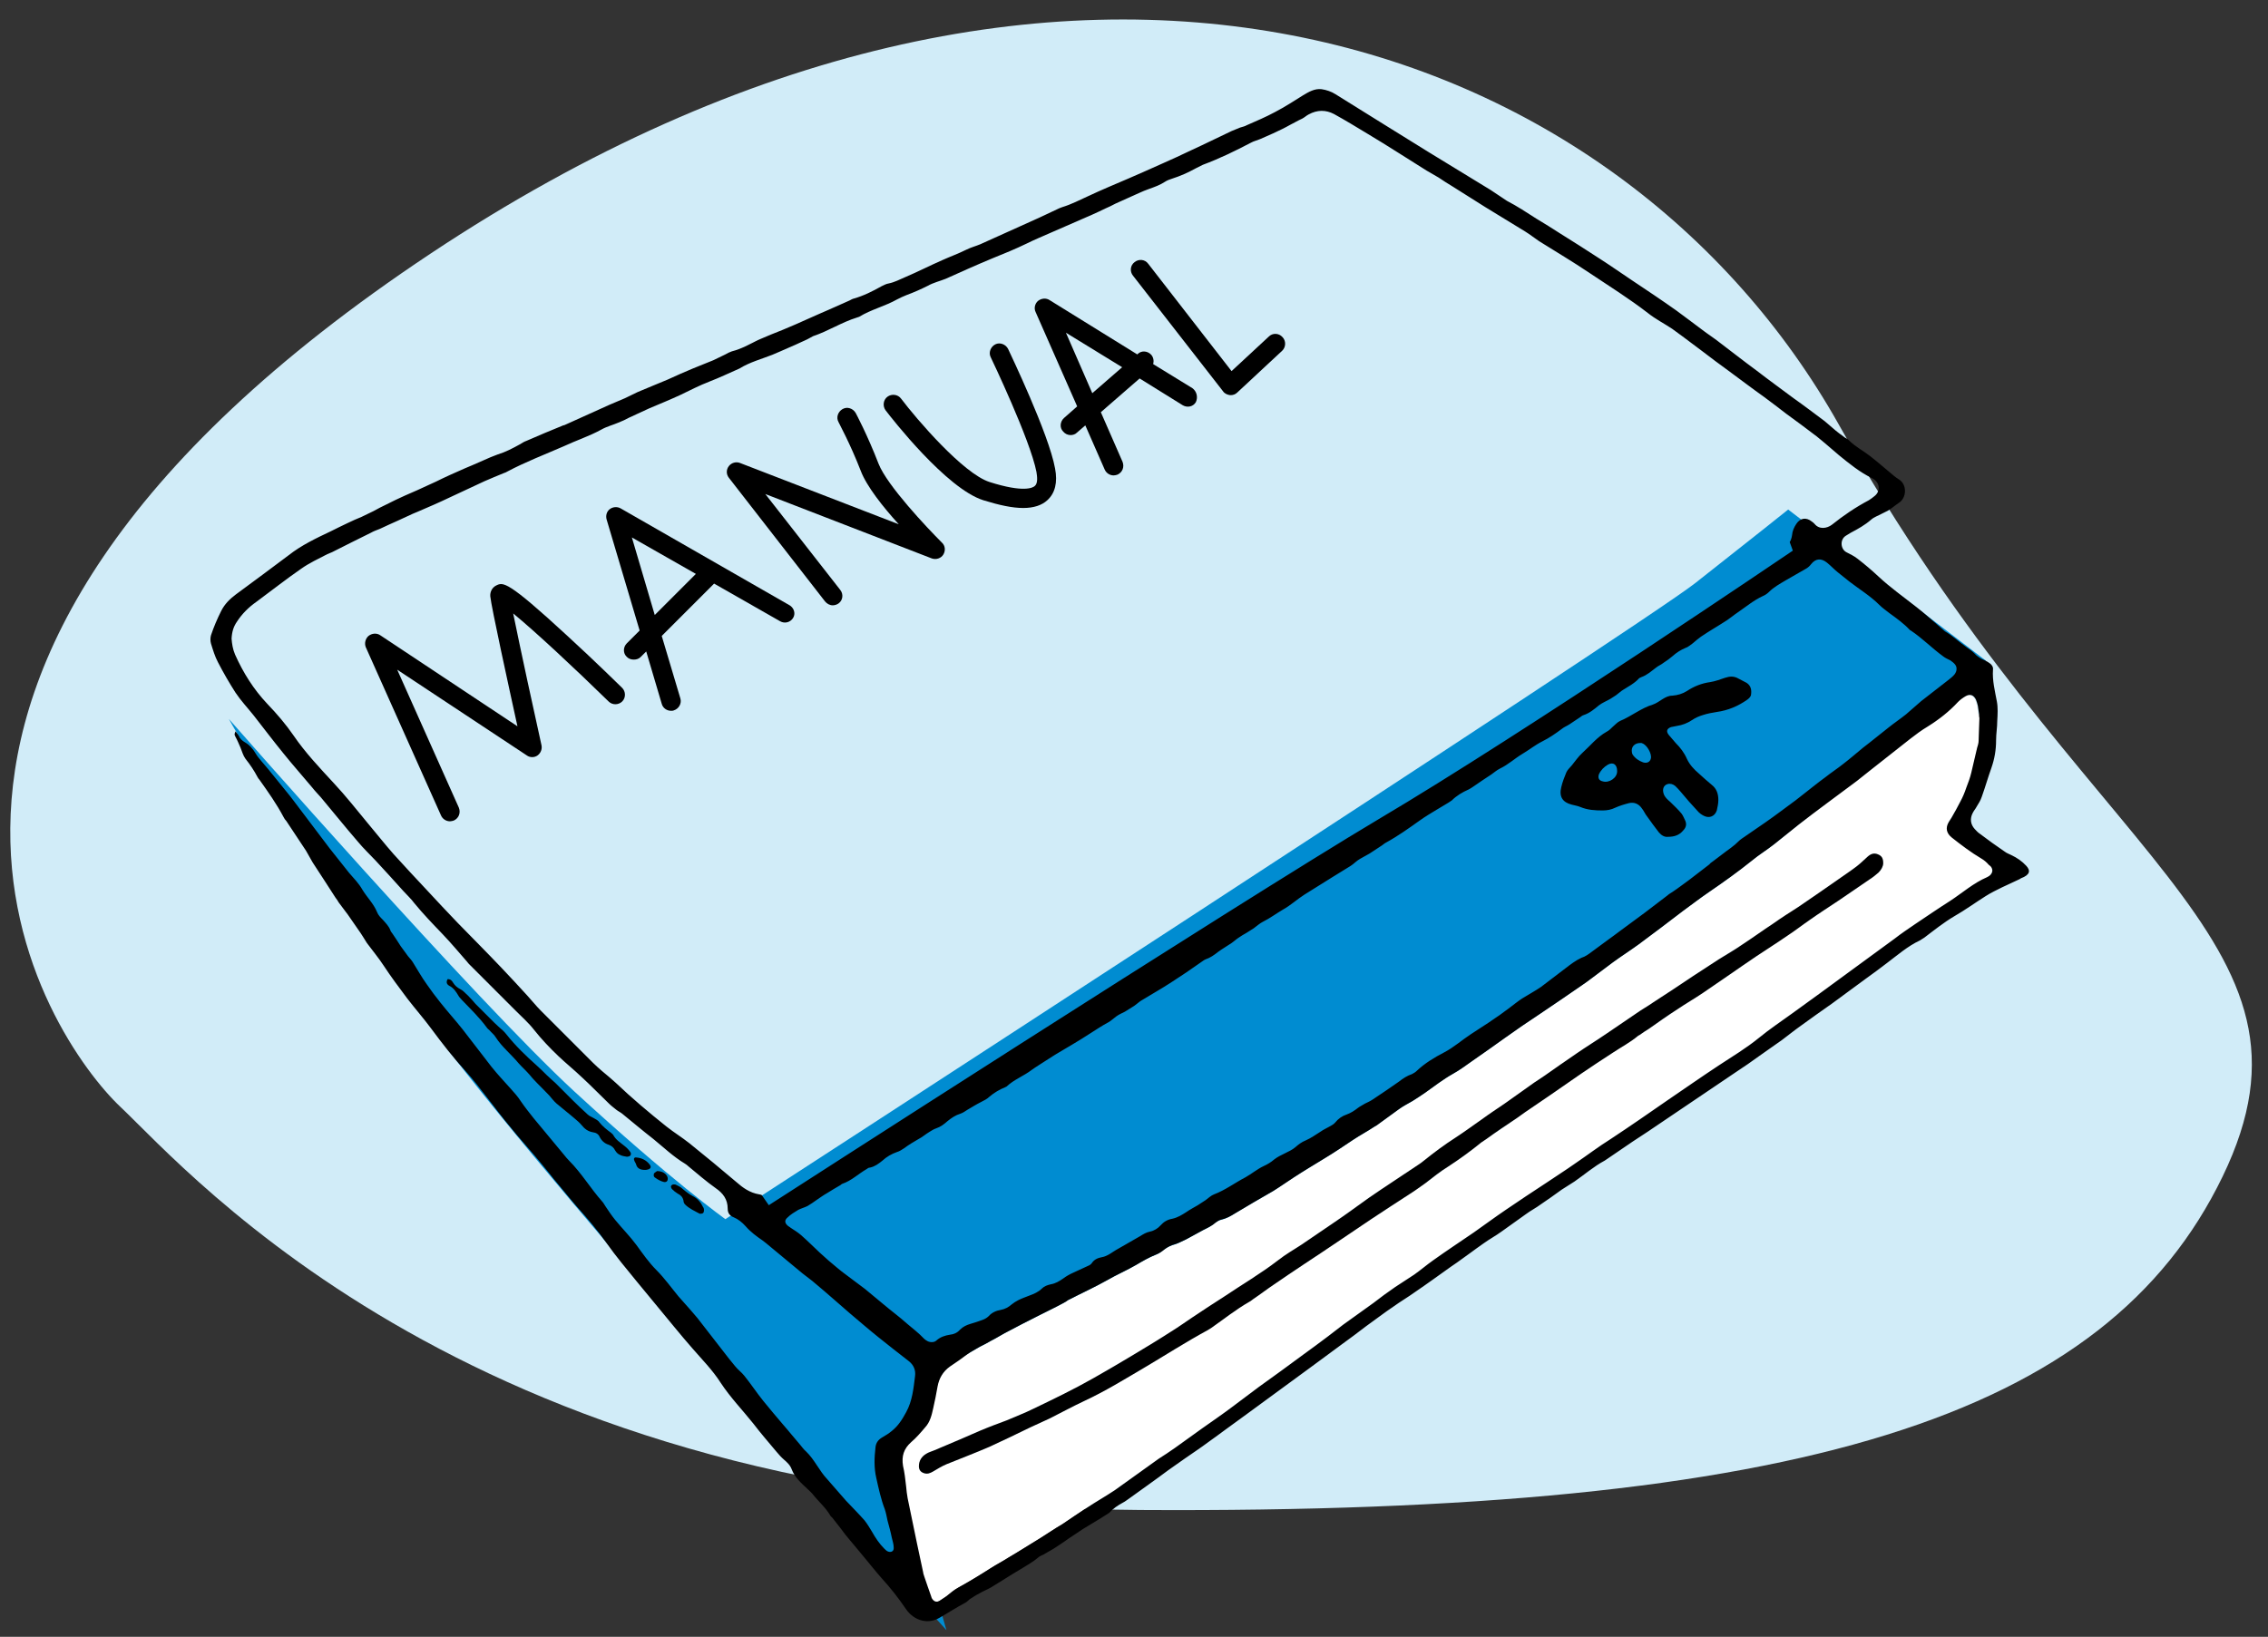 <?xml version="1.0" encoding="utf-8"?>
<!-- Generator: Adobe Illustrator 26.0.1, SVG Export Plug-In . SVG Version: 6.00 Build 0)  -->
<svg version="1.1" id="Layer_1" xmlns="http://www.w3.org/2000/svg" xmlns:xlink="http://www.w3.org/1999/xlink" x="0px" y="0px"
	 width="584.7px" height="422.1px" viewBox="0 0 584.7 422.1" style="enable-background:new 0 0 584.7 422.1;" xml:space="preserve"
	>
<rect x="0" y="0" width="584.7" height="422.1" fill="#333333" stroke="none"/>
<style type="text/css">
	.st0{fill:#D1ECF8;}
	.st1{fill:#008CD1;}
	.st2{fill:#FFFFFF;}
</style>
<g>
	<path class="st0" d="M111,65.4c-164,109-98,203-80,220s92,103,263,104s249-24,279-86s-35-80-99-194C417.9,9.6,275-43.6,111,65.4z"
		/>
	<path class="st1" d="M461,131.4l51,39c0,0-74,69-144,114s-126,68-126,68s8,5-3,14s-6,9-5,16s10,38,10,38s-98-109-131-153
		s-54-82-54-82s64,73,89,96s39,33,39,33s236-153,250-164S461,131.4,461,131.4z"/>
	<path d="M115.4,252.5c0.8,0,1.1,0.4,1.4,0.9c0.5,0.8,1.1,1.3,1.9,1.7c0.8,0.4,1.3,1.1,2,1.7c0.7,0.7,1.3,1.4,1.9,2.1
		c1.6,1.6,3.2,3.2,4.8,4.8c0.7,0.7,1.5,1.4,2.3,2.1c0.3,0.3,0.6,0.6,0.9,1c2.3,2.9,5,5.5,7.8,8c0.9,0.8,1.7,1.6,2.5,2.4
		c0.4,0.4,0.9,0.8,1.3,1.2c0.3,0.3,0.7,0.6,1,0.9c1.5,1.5,2.9,2.9,4.4,4.4c1.3,1.3,2.6,2.5,3.9,3.7c0.4,0.4,1,0.6,1.5,0.9
		c0.5,0.3,1.2,0.6,1.5,1.1c0.9,1.1,1.9,1.9,3,2.7c0.2,0.2,0.5,0.4,0.6,0.6c0.7,1.3,1.9,2,3,2.9c0.5,0.4,1,0.9,1.4,1.5
		c0.2,0.2,0.2,0.7,0,0.9c-0.2,0.2-0.6,0.3-0.9,0.3c-0.6-0.1-1.3-0.2-1.8-0.5c-0.5-0.2-0.9-0.6-1.2-1.1c-0.4-0.8-0.9-1.2-1.7-1.5
		c-1-0.3-1.8-1-2.3-2c-0.3-0.7-0.9-1.1-1.7-1.2c-1.3-0.2-2.2-0.9-3-1.9c-0.5-0.6-1.2-1.2-1.8-1.7c-1.5-1.3-3.1-2.5-4.6-3.8
		c-0.7-0.6-1.3-1.4-1.9-2.1c-1.3-1.4-2.7-2.7-4-4.1c-0.5-0.5-0.9-1.1-1.4-1.6c-0.8-0.9-1.7-1.7-2.5-2.6c-1.9-2.3-4.3-4.2-5.9-6.7
		c-0.4-0.7-1.1-1.2-1.6-1.8c-0.2-0.2-0.5-0.4-0.7-0.7c-1.9-2.6-4.2-4.8-6.4-7.1c-0.3-0.4-0.7-0.7-0.9-1.1c-0.6-1-1.2-2-2.4-2.6
		C115.1,253.8,115,253.2,115.4,252.5z"/>
	<path d="M181.5,312c0,0.8-0.3,1-0.9,1c-0.1,0-0.2,0-0.2,0c-1.3-0.7-2.7-1.3-3.8-2.4c-0.2-0.2-0.4-0.6-0.4-1
		c-0.2-0.9-0.7-1.4-1.5-1.8c-0.5-0.3-1-0.7-1.4-1.1c-0.3-0.3-0.5-0.8-0.1-1.1c0.2-0.2,0.7-0.2,1-0.1c0.6,0.3,1.3,0.6,1.8,1.1
		c0.8,0.7,1.6,1.3,2.5,1.8c1.2,0.6,2.1,1.5,2.7,2.8C181.4,311.4,181.5,311.8,181.5,312z"/>
	<path d="M166.3,301.7c-1.1,0-2-0.3-2.3-1.4c-0.1-0.4-0.4-0.7-0.5-1.1c-0.2-0.5,0.1-0.8,0.6-0.7c1.3,0.1,2.5,0.7,3.3,1.7
		c0.6,0.7,0.4,1.2-0.4,1.4C166.7,301.7,166.4,301.7,166.3,301.7z"/>
	<path d="M169.4,302c1.4,0,2.4,0.7,2.7,1.6c0.2,0.8-0.2,1.4-1,1.2c-0.8-0.2-1.5-0.6-2.2-1.1c-0.4-0.2-0.5-0.8-0.2-1.2
		C168.9,302.3,169.3,302.1,169.4,302z"/>
	<path class="st2" d="M510.4,184.9c-0.1,1.9-0.1,3.8-0.2,5.8c0,0.6-0.2,1.3-0.4,1.9c-0.5,2.1-1,4.3-1.5,6.4
		c-0.3,1.3-0.8,2.6-1.3,3.9c-0.4,1.2-0.9,2.4-1.5,3.5c-0.7,1.4-1.5,2.8-2.3,4.2c-0.2,0.4-0.5,0.7-0.7,1.1c-0.9,1.5-0.6,2.9,0.8,4
		c2.4,1.9,4.9,3.8,7.6,5.4c0.7,0.4,1.4,1,1.9,1.6c1.2,1.3,0.9,2.8-0.7,3.6c-3.5,1.5-6.3,4-9.5,6.1c-3,1.9-5.9,3.9-8.9,5.9
		c-1.9,1.3-3.7,2.5-5.5,3.9c-4.1,3-8.2,6-12.3,9c-4.6,3.4-9.3,6.8-14,10.2c-2.9,2.1-5.9,4.1-8.7,6.4c-3.2,2.6-6.7,4.7-10.2,7
		c-4.4,2.9-8.7,5.9-13.1,8.9c-4.9,3.4-9.8,6.8-14.8,10.1c-3.2,2-6.2,4.3-9.3,6.4c-2.4,1.7-4.8,3.2-7.3,4.9c-3.5,2.3-7,4.6-10.5,7
		c-2.8,1.9-5.5,3.9-8.2,5.8c-3.5,2.4-7,4.7-10.5,7.2c-1.7,1.2-3.2,2.5-4.9,3.7c-1.6,1.1-3.3,2.1-4.9,3.2c-1.9,1.3-3.8,2.7-5.6,4.1
		c-2.6,1.9-5.2,3.7-7.8,5.6c-1.3,1-2.6,2-3.9,3c-2.1,1.6-4.3,3.2-6.5,4.8c-3.8,2.8-7.6,5.6-11.4,8.3c-2.4,1.8-4.8,3.6-7.2,5.4
		c-2.4,1.8-4.9,3.5-7.3,5.2c-2.4,1.7-4.7,3.4-7.1,5.1c-1.4,1-2.8,1.9-4.2,2.8c-3.8,2.7-7.5,5.4-11.3,8.1c-2.4,1.6-4.9,3-7.3,4.6
		c-2,1.3-4,2.7-6.1,4.1c-1,0.6-2,1.2-2.9,1.8c-0.9,0.6-1.9,1.2-2.8,1.8c-2.8,1.7-5.6,3.5-8.5,5.2c-1.4,0.9-2.8,1.6-4.2,2.5
		c-2.8,1.8-5.6,3.5-8.5,5.1c-1.1,0.6-2,1.4-3,2.2c-0.6,0.4-1.2,0.8-1.8,1.2c-0.9,0.5-1.6,0.2-2.1-0.7c-0.1-0.2-0.1-0.4-0.2-0.6
		c-0.6-1.6-1.1-3.2-1.7-4.9c-0.1-0.4-0.3-0.8-0.3-1.1c-0.5-2.5-1.1-5-1.6-7.5c-0.8-3.9-1.6-7.8-2.4-11.6c-0.2-1-0.3-2.1-0.4-3.1
		c-0.2-1.8-0.4-3.6-0.8-5.3c-0.4-2.5,0.2-4.4,2.1-6.1c1.3-1.1,2.5-2.5,3.6-3.8c1.3-1.4,1.7-3.2,2.1-5c0.4-1.8,0.8-3.7,1.1-5.5
		c0.4-2.2,1.4-3.9,3.2-5.2c0.7-0.5,1.5-1,2.2-1.5c1-0.7,2-1.5,3.1-2.2c0.8-0.5,1.6-0.9,2.4-1.4c1-0.5,2-1,3-1.6
		c1.2-0.6,2.3-1.3,3.4-1.9c3-1.6,6.1-3.2,9.1-4.7c1.4-0.7,2.8-1.4,4.2-2.1c0.9-0.5,1.8-0.9,2.6-1.4c0.3-0.2,0.5-0.4,0.8-0.5
		c3.3-1.7,6.6-3.2,9.8-5c2.4-1.4,5-2.5,7.4-3.9c1.7-1,3.4-2,5.2-2.7c0.8-0.3,1.5-0.8,2.1-1.3c0.9-0.7,1.8-1.1,2.9-1.4
		c0.9-0.3,1.8-0.8,2.7-1.2c1.5-0.8,2.9-1.6,4.4-2.4c1.2-0.6,2.3-1.1,3.3-2c0.4-0.3,0.9-0.6,1.4-0.7c1.3-0.3,2.4-0.9,3.5-1.6
		c3.3-2,6.6-3.9,9.9-5.8c0.5-0.3,0.9-0.6,1.4-0.9c1.3-0.9,2.6-1.7,3.9-2.6c2.6-1.7,5.3-3.3,7.9-4.9c2.5-1.5,5-3.2,7.4-4.8
		c1.8-1.2,3.7-2.2,5.5-3.4c0.3-0.2,0.6-0.3,0.8-0.5c1.8-1.3,3.7-2.7,5.5-4c1.1-0.8,2.3-1.4,3.5-2.1c1.1-0.7,2.2-1.4,3.2-2.1
		c2.4-1.7,4.7-3.5,7.2-4.9c1.8-1,3.4-2.2,5.1-3.4c2.9-2,5.7-4,8.5-6c2.8-2,5.7-4,8.6-5.9c3.7-2.5,7.4-5,11-7.5
		c0.9-0.6,1.7-1.2,2.5-1.8c1.9-1.4,3.7-2.8,5.6-4.2c2.2-1.6,4.4-3,6.6-4.6c3.8-2.8,7.6-5.7,11.4-8.6c2.2-1.6,4.4-3.3,6.6-4.8
		c3.8-2.6,7.6-5.3,11.2-8.2c1.8-1.5,3.8-2.7,5.7-4.2c2.2-1.7,4.3-3.5,6.5-5.2c2.3-1.8,4.6-3.5,7-5.3c2.6-1.9,5.2-3.9,7.8-5.8
		c1.3-1,2.6-2.1,3.9-3.1c3.3-2.6,6.6-5.2,9.9-7.8c1.4-1.1,2.9-2.2,4.4-3.1c2.9-1.8,5.6-3.9,7.9-6.4c0.6-0.6,1.3-1.1,2-1.5
		c1.1-0.6,2-0.3,2.6,0.9c0.2,0.5,0.4,1.1,0.5,1.6c0.1,0.7,0.2,1.4,0.3,2.1C510.4,184.1,510.4,184.5,510.4,184.9
		C510.4,184.9,510.4,184.9,510.4,184.9z M485.5,222.6c0-1.3-0.4-1.9-1.4-2.3c-1-0.4-1.9-0.1-2.6,0.6c-0.9,0.8-1.7,1.7-2.7,2.4
		c-1.4,1.1-2.8,2-4.2,3c-3.7,2.6-7.3,5.1-11,7.6c-2.1,1.5-4.3,2.9-6.5,4.3c-2.6,1.8-5.2,3.6-7.8,5.3c-2,1.3-4.2,2.5-6.2,3.9
		c-2.2,1.4-4.4,2.9-6.6,4.3c-3.4,2.3-6.9,4.5-10.3,6.8c-1.4,0.9-2.9,1.8-4.3,2.8c-2.5,1.7-5,3.4-7.5,5.1c-2.7,1.8-5.4,3.5-8,5.3
		c-2.7,1.9-5.4,3.8-8.2,5.7c-0.9,0.6-1.8,1.2-2.7,1.8c-2.5,1.8-5.1,3.6-7.6,5.4c-1.9,1.4-3.9,2.7-5.8,4c-2.3,1.6-4.5,3.3-6.9,4.8
		c-2.8,1.8-5.5,3.9-8.1,5.9c-0.5,0.4-1,0.7-1.5,1.1c-4.2,2.8-8.5,5.6-12.7,8.5c-2.8,1.9-5.5,3.9-8.3,5.9c-3,2.1-6.1,4.2-9.1,6.2
		c-2,1.3-4.1,2.6-6,4c-4.4,3.4-9.2,6.2-13.8,9.3c-2.8,1.9-5.6,3.7-8.4,5.5c-1.8,1.2-3.5,2.5-5.4,3.6c-3.4,2.2-6.9,4.3-10.4,6.4
		c-3.2,1.9-6.4,3.8-9.6,5.6c-5,2.9-10.3,5.4-15.5,7.9c-2.3,1.1-4.6,2-6.9,3c-1.1,0.4-2.2,0.8-3.2,1.2c-1.2,0.4-2.3,0.9-3.5,1.4
		c-1.6,0.6-3.1,1.3-4.6,2c-1.3,0.6-2.7,1.1-4,1.7c-1.1,0.5-2.2,0.9-3.3,1.4c-0.7,0.3-1.4,0.5-2.1,0.9c-1.2,0.7-1.8,1.8-1.9,3.2
		c0,0.9,0.4,1.5,1.3,1.8c0.8,0.3,1.5,0,2.3-0.4c1.1-0.7,2.3-1.4,3.5-1.9c3.7-1.5,7.4-2.9,11.1-4.5c3.5-1.6,7-3.3,10.5-5
		c0.4-0.2,0.9-0.4,1.3-0.6c1.2-0.6,2.5-1.1,3.7-1.7c3-1.5,5.9-3.1,8.9-4.5c5.3-2.6,10.4-5.6,15.5-8.6c5.4-3.2,10.7-6.6,16.2-9.6
		c0.3-0.2,0.7-0.4,1-0.6c3.2-2.3,6.4-4.8,9.9-6.8c0.3-0.2,0.7-0.4,1-0.7c1.8-1.3,3.6-2.6,5.4-3.8c2.6-1.8,5.2-3.5,7.7-5.2
		c5.8-3.9,11.5-7.8,17.3-11.6c3.4-2.2,6.8-4.4,10.1-6.6c1.3-0.9,2.6-1.8,3.9-2.7c2-1.4,3.9-3,5.9-4.3c3-1.9,5.8-3.9,8.5-6.2
		c0.4-0.3,0.8-0.5,1.2-0.8c2.7-1.8,5.4-3.6,8-5.5c0.7-0.5,1.4-1,2.1-1.5c2.2-1.5,4.4-3,6.6-4.5c2.6-1.8,5.2-3.6,7.8-5.4
		c2.7-1.9,5.5-3.7,8.3-5.5c2.1-1.4,4.3-2.6,6.3-4.2c0.2-0.1,0.3-0.2,0.5-0.3c0.8-0.5,1.6-1,2.4-1.6c2.5-1.7,4.9-3.3,7.3-5
		c2.2-1.5,4.5-2.8,6.7-4.3c4.6-3.1,9.2-6.3,13.7-9.4c2.6-1.8,5.3-3.5,8-5.3c1.9-1.3,3.8-2.8,5.8-4.1c2.4-1.7,4.9-3.2,7.3-4.9
		c2.8-1.8,5.5-3.7,8.2-5.6c0.8-0.5,1.5-1.1,2.2-1.7C485.1,224.3,485.5,223.4,485.5,222.6z"/>
	<path d="M430,215.8c-0.8,0.1-1.6-0.3-2.3-1.1c-1.1-1.4-2.1-2.8-3.1-4.2c-0.5-0.6-0.8-1.4-1.3-2c-0.8-1.2-2-1.7-3.3-1.4
		c-1.2,0.3-2.5,0.7-3.6,1.2c-1,0.5-2.1,0.7-3.2,0.7c-2,0-3.9-0.1-5.8-0.9c-0.7-0.3-1.5-0.4-2.2-0.6c-2.4-0.6-3.3-2.1-2.7-4.5
		c0.3-1.3,0.8-2.6,1.3-3.8c0.3-0.7,0.9-1.2,1.4-1.8c0.9-1.1,1.7-2.3,2.7-3.2c2.1-1.9,3.8-4.1,6.3-5.5c0.6-0.3,1.1-0.8,1.6-1.3
		c0.6-0.5,1.2-1.2,1.9-1.5c2.9-1.2,5.4-3.3,8.4-4.2c0.9-0.3,1.7-0.9,2.5-1.4c0.8-0.5,1.6-0.9,2.5-0.9c1.4-0.1,2.7-0.5,3.8-1.2
		c1.8-1.2,3.8-2,6-2.3c1.3-0.2,2.6-0.7,3.8-1.1c1.2-0.4,2.3-0.5,3.5,0.2c0.7,0.4,1.4,0.7,2.1,1.1c1.2,0.8,1.3,2,1.1,3.2
		c-0.1,0.4-0.5,0.8-0.9,1.1c-2.4,1.7-5,2.8-7.9,3.2c-1.2,0.2-2.4,0.4-3.6,0.8c-1,0.3-1.9,0.7-2.8,1.3c-1.2,0.8-2.5,1.3-3.9,1.5
		c-0.5,0.1-1,0.2-1.5,0.3c-1.1,0.4-1.3,1.1-0.6,2c0.6,0.7,1.2,1.4,1.8,2.1c1.2,1.2,2.2,2.5,2.9,4.1c0.7,1.5,1.8,2.7,3.1,3.8
		c1.1,1,2.2,2,3.3,2.9c1.3,1,1.7,2.4,1.7,3.9c0,0.9-0.2,1.8-0.4,2.7c-0.5,1.5-1.9,2.1-3.3,1.4c-0.6-0.3-1.2-0.7-1.6-1.2
		c-1.5-1.6-3-3.3-4.4-5c-0.4-0.5-0.9-1-1.4-1.5c-0.6-0.5-1.3-0.7-2-0.5c-1,0.3-1.4,1.3-1,2.5c0.3,0.9,1,1.5,1.7,2.1c1,1,2,1.9,2.9,3
		c0.4,0.5,0.7,1.3,1,1.9c0.4,1,0.1,1.8-0.6,2.5C432.9,215.4,431.6,215.8,430,215.8z M422.9,191.6c-1.5,0-2.4,1-2.2,2.3
		c0,0.2,0.1,0.5,0.2,0.7c0.7,1,1.6,1.6,2.7,2c1,0.3,1.8-0.1,2-1c0.3-1.2-1-3.5-2.2-3.9C423.3,191.6,423.1,191.6,422.9,191.6z
		 M416.9,198.8c0-1.6-1-2.4-2.4-1.6c-1,0.6-1.8,1.4-2.3,2.5c-0.3,0.9,0,1.6,1,1.8C414.8,202,417,200.6,416.9,198.8z"/>
	<path d="M485.5,222.6c0,0.8-0.5,1.7-1.2,2.4c-0.7,0.6-1.4,1.2-2.2,1.7c-2.7,1.9-5.5,3.7-8.2,5.6c-2.4,1.6-4.9,3.2-7.3,4.9
		c-1.9,1.3-3.8,2.8-5.8,4.1c-2.6,1.8-5.3,3.5-8,5.3c-4.6,3.1-9.1,6.3-13.7,9.4c-2.2,1.5-4.5,2.8-6.7,4.3c-2.5,1.6-4.9,3.3-7.3,5
		c-0.8,0.5-1.6,1-2.4,1.6c-0.2,0.1-0.4,0.2-0.5,0.3c-1.9,1.6-4.2,2.8-6.3,4.2c-2.8,1.8-5.5,3.6-8.3,5.5c-2.6,1.8-5.2,3.6-7.8,5.4
		c-2.2,1.5-4.4,3-6.6,4.5c-0.7,0.5-1.4,1-2.1,1.5c-2.7,1.8-5.4,3.6-8,5.5c-0.4,0.3-0.8,0.5-1.2,0.8c-2.7,2.2-5.6,4.3-8.5,6.2
		c-2.1,1.3-4,2.8-5.9,4.3c-1.3,0.9-2.6,1.9-3.9,2.7c-3.4,2.2-6.8,4.4-10.1,6.6c-5.8,3.9-11.5,7.8-17.3,11.6
		c-2.6,1.7-5.2,3.5-7.7,5.2c-1.8,1.2-3.6,2.6-5.4,3.8c-0.3,0.2-0.6,0.5-1,0.7c-3.5,2-6.6,4.5-9.9,6.8c-0.3,0.2-0.7,0.4-1,0.6
		c-5.5,3-10.8,6.4-16.2,9.6c-5.1,3-10.1,6.1-15.5,8.6c-3,1.4-5.9,3-8.9,4.5c-1.2,0.6-2.5,1.1-3.7,1.7c-0.4,0.2-0.9,0.4-1.3,0.6
		c-3.5,1.7-7,3.4-10.5,5c-3.7,1.6-7.4,3-11.1,4.5c-1.2,0.5-2.3,1.2-3.5,1.9c-0.7,0.4-1.4,0.7-2.3,0.4c-0.9-0.3-1.3-0.9-1.3-1.8
		c0-1.4,0.7-2.5,1.9-3.2c0.6-0.4,1.4-0.6,2.1-0.9c1.1-0.5,2.2-0.9,3.3-1.4c1.3-0.6,2.7-1.1,4-1.7c1.5-0.7,3.1-1.3,4.6-2
		c1.1-0.5,2.3-0.9,3.5-1.4c1.1-0.4,2.2-0.8,3.2-1.2c2.3-1,4.7-1.9,6.9-3c5.2-2.5,10.4-5,15.5-7.9c3.2-1.8,6.4-3.7,9.6-5.6
		c3.5-2.1,7-4.2,10.4-6.4c1.8-1.1,3.6-2.4,5.4-3.6c2.8-1.9,5.6-3.7,8.4-5.5c4.6-3.1,9.4-5.9,13.8-9.3c1.9-1.5,4-2.7,6-4
		c3-2.1,6.1-4.1,9.1-6.2c2.8-1.9,5.5-3.9,8.3-5.9c4.2-2.9,8.4-5.6,12.7-8.5c0.5-0.3,1-0.7,1.5-1.1c2.6-2.1,5.3-4.1,8.1-5.9
		c2.3-1.5,4.6-3.2,6.9-4.8c1.9-1.4,3.9-2.7,5.8-4c2.5-1.8,5.1-3.6,7.6-5.4c0.9-0.6,1.8-1.2,2.7-1.8c2.7-1.9,5.4-3.8,8.2-5.7
		c2.6-1.8,5.4-3.5,8-5.3c2.5-1.7,5-3.4,7.5-5.1c1.4-1,2.9-1.8,4.3-2.8c3.4-2.2,6.9-4.5,10.3-6.8c2.2-1.4,4.4-2.9,6.6-4.3
		c2.1-1.3,4.2-2.5,6.2-3.9c2.6-1.7,5.2-3.6,7.8-5.3c2.1-1.5,4.3-2.9,6.5-4.3c3.7-2.5,7.4-5.1,11-7.6c1.4-1,2.8-1.9,4.2-3
		c0.9-0.7,1.8-1.6,2.7-2.4c0.8-0.7,1.6-1,2.6-0.6C485.1,220.7,485.5,221.3,485.5,222.6z"/>
	<g>
		<path d="M146.3,164c-15.6-14.4-16.6-13.9-18.4-13c-1,0.5-1.6,1.6-1.5,2.8c0.3,2.9,4.7,23,7,33.5l-35.4-23.5
			c-0.9-0.6-2.1-0.5-3,0.2c-0.8,0.7-1.1,1.9-0.7,2.9l19.4,43.4c0.4,0.9,1.3,1.5,2.3,1.5c0.3,0,0.7-0.1,1-0.2c1.3-0.6,1.8-2,1.3-3.3
			l-15.9-35.6l33.4,22.1c0.8,0.6,2,0.6,2.8,0c0.8-0.6,1.2-1.6,1-2.6c-1.7-7.6-5.5-25.1-7.3-34c5.5,4.5,15.6,13.9,24.6,22.7
			c1,1,2.6,0.9,3.5,0c1-1,0.9-2.6,0-3.5C160.4,177.4,153.5,170.6,146.3,164z"/>
		<path d="M203.4,156L160,131.1c-0.9-0.5-2-0.4-2.8,0.2c-0.8,0.6-1.1,1.7-0.8,2.7l8.5,28.6l-3.3,3.3c-1,1-1,2.6,0,3.5
			c0.5,0.5,1.1,0.7,1.8,0.7s1.3-0.2,1.8-0.7l1.4-1.4l4,13.5c0.3,1.1,1.3,1.8,2.4,1.8c0.2,0,0.5,0,0.7-0.1c1.3-0.4,2.1-1.8,1.7-3.1
			l-4.8-16.1l13.5-13.5l17,9.7c1.2,0.7,2.7,0.3,3.4-0.9S204.6,156.6,203.4,156z M168.8,158.6l-5.9-20l16.5,9.4L168.8,158.6z"/>
		<path d="M330.6,86.9c-0.9-1-2.5-1.1-3.5-0.1l-9.6,8.9L296,68c-0.8-1.1-2.4-1.3-3.5-0.4c-1.1,0.8-1.3,2.4-0.4,3.5l23.2,29.8
			c0.4,0.6,1.1,0.9,1.8,1c0.1,0,0.1,0,0.2,0c0.6,0,1.2-0.2,1.7-0.7l11.6-10.8C331.5,89.5,331.6,87.9,330.6,86.9z"/>
		<path d="M226.5,119.6c-2.9-7.5-5.8-12.9-5.9-13.1c-0.7-1.2-2.2-1.7-3.4-1c-1.2,0.7-1.7,2.2-1,3.4c0,0.1,2.9,5.3,5.7,12.5
			c1.5,4,5.8,9.4,9.8,13.8l-40.9-15.8c-1-0.4-2.2-0.1-2.9,0.8c-0.7,0.9-0.7,2.1,0,3l24.8,31.9c0.5,0.6,1.2,1,2,1
			c0.5,0,1.1-0.2,1.5-0.5c1.1-0.8,1.3-2.4,0.4-3.5l-19.3-24.7l42.9,16.6c1.1,0.4,2.4,0,3-1c0.6-1,0.5-2.3-0.4-3.1
			C239,136.1,228.7,125.2,226.5,119.6z"/>
		<path d="M259.9,90c-0.6-1.2-2.1-1.8-3.3-1.2c-1.2,0.6-1.8,2.1-1.2,3.3c0.1,0.2,10.2,21.3,11.8,29.6c0.2,1.2,0.4,2.9-0.4,3.6
			c-0.5,0.5-2.9,1.8-11.7-1c-6.8-2.2-18.8-16.2-22.8-21.5c-0.8-1.1-2.4-1.3-3.5-0.5c-1.1,0.8-1.3,2.4-0.5,3.5
			c1.6,2.1,15.7,20.2,25.2,23.2c4.2,1.3,7.5,2,10.3,2c2.7,0,4.8-0.7,6.2-2c2-1.8,2.7-4.6,2-8.2C270.4,111.9,260.3,90.9,259.9,90z"/>
		<path d="M307.4,100.1l-10.1-6.2c0.2-0.8,0.1-1.7-0.5-2.4c-0.9-1-2.5-1.2-3.5-0.2l-0.1,0.1l-22.6-14c-0.9-0.6-2.1-0.5-3,0.2
			c-0.8,0.7-1.1,1.9-0.6,2.9l10.7,24.3l-3.4,3c-1,0.9-1.2,2.5-0.2,3.5c0.5,0.6,1.2,0.9,1.9,0.9c0.6,0,1.2-0.2,1.6-0.6l2.2-1.9
			l5,11.4c0.4,0.9,1.3,1.5,2.3,1.5c0.3,0,0.7-0.1,1-0.2c1.3-0.6,1.8-2,1.3-3.3l-5.6-12.8l10-8.7l11.1,6.9c1.2,0.7,2.7,0.4,3.4-0.8
			C308.9,102.4,308.5,100.9,307.4,100.1z M281.6,101.4l-6.8-15.6l14.5,8.9L281.6,101.4z"/>
	</g>
	<path d="M522.4,223.3c-1.1-1.2-2.4-2.1-3.9-2.8c-0.6-0.3-1.2-0.5-1.7-0.9c-2.2-1.5-4.3-3-6.4-4.6c-0.5-0.3-0.9-0.8-1.3-1.2
		c-1.1-1.2-1.3-2.7-0.5-4.2c0.3-0.6,0.7-1,1-1.6c0.5-0.8,1-1.6,1.3-2.5c0.9-2.5,1.6-5,2.5-7.5c0.8-2.3,1.2-4.6,1.2-7.1
		c0-1.7,0.3-3.3,0.3-5c0.1-1.7,0.2-3.4-0.1-5c-0.5-2.7-1.2-5.4-1-8.2c0.1-0.7-0.3-1.3-0.9-1.7c-0.4-0.3-0.8-0.5-1.2-0.7
		c-1-0.4-2-1-2.8-1.9c-0.5-0.5-1.2-1-1.8-1.4c-1.9-1.3-3.6-3-5.7-4.2c-0.3-0.2-0.5-0.5-0.8-0.7c-2.2-1.9-4.3-3.8-6.6-5.6
		c-3.3-2.6-6.7-5-9.8-7.9c-1.7-1.6-3.5-3.1-5.3-4.5c-0.9-0.7-1.9-1.2-2.9-1.7c-1.5-0.8-1.7-3.2-0.2-4.2c0.4-0.3,0.9-0.5,1.3-0.8
		c1.9-1,3.7-2,5.3-3.4c0.8-0.7,1.8-1,2.7-1.5c0.5-0.3,1.1-0.5,1.6-0.8c1-0.6,1.9-1.4,2.8-2c2.1-1.3,2.2-4.8,0-6.1
		c-0.8-0.5-1.5-1.1-2.2-1.7c-1.7-1.4-3.4-2.9-5.2-4.3c-1.8-1.4-3.8-2.4-5.5-4.1c-0.2-0.3-0.6-0.4-0.9-0.6c-1.1-0.8-2.2-1.6-3.2-2.5
		c-0.7-0.6-1.4-1.2-2.1-1.8c-2.7-2-5.3-4-8-5.9c-3.2-2.4-6.4-4.7-9.5-7.1c-3.4-2.5-6.7-5.1-10-7.6c-1.3-1-2.7-1.9-4-2.9
		c-2.3-1.7-4.5-3.4-6.7-5c-3.8-2.7-7.7-5.3-11.6-7.9c-2.7-1.8-5.4-3.7-8.2-5.5c-3.4-2.2-6.8-4.4-10.2-6.5c-2-1.3-4.1-2.6-6.1-3.8
		c-2.5-1.6-4.9-3.2-7.6-4.6c-0.3-0.2-0.6-0.4-0.9-0.6c-1.1-0.7-2.2-1.5-3.3-2.2c-5.4-3.3-10.8-6.6-16.2-9.9
		c-3.9-2.4-7.7-4.8-11.6-7.2c-4.1-2.5-8.1-5.1-12.2-7.6c-1.1-0.7-2.3-1.1-3.6-1.3c-1.8-0.2-3.3,0.7-4.8,1.6c-2.4,1.5-4.7,3-7.2,4.3
		c-2.4,1.3-4.8,2.3-7.3,3.4c-0.5,0.3-1.1,0.4-1.7,0.6c-0.7,0.3-1.5,0.6-2.2,0.9c-3.4,1.6-6.8,3.3-10.3,4.9c-2.5,1.2-5.1,2.4-7.6,3.5
		c-2.8,1.3-5.7,2.5-8.6,3.8c-3.5,1.5-7.1,3-10.5,4.6c-2.2,1-4.3,2.1-6.6,2.8c-0.3,0.1-0.5,0.2-0.8,0.3c-1.7,0.8-3.4,1.6-5.1,2.4
		c-5.1,2.3-10.2,4.6-15.3,6.9c-1.2,0.5-2.4,0.8-3.6,1.4c-2,1-4.2,1.8-6.2,2.7c-3.2,1.4-6.3,3-9.6,4.4c-1.4,0.6-2.7,1.3-4.2,1.6
		c-0.6,0.1-1.2,0.4-1.8,0.7c-2.3,1.3-4.7,2.5-7.2,3.2c-0.4,0.1-0.7,0.3-1.1,0.5c-1.8,0.8-3.6,1.6-5.4,2.4c-0.8,0.3-1.5,0.7-2.3,1
		c-2.1,0.9-4.2,1.9-6.3,2.8c-2.1,0.9-4.2,1.8-6.3,2.6c-1.1,0.5-2.2,0.9-3.3,1.4c-2.2,1.1-4.3,2.3-6.7,2.9c-0.6,0.2-1.2,0.5-1.7,0.8
		c-1,0.5-2.1,1-3.1,1.5c-1.7,0.7-3.5,1.4-5.2,2.1c-2.2,0.9-4.4,1.9-6.6,2.9c-1.4,0.6-2.7,1.1-4.1,1.7c-1.2,0.5-2.4,1-3.6,1.5
		c-1.1,0.5-2.2,1.1-3.3,1.6c-1.3,0.6-2.7,1.1-4,1.7c-3.8,1.7-7.5,3.4-11.3,5.1c-0.2,0.1-0.4,0.2-0.6,0.2c-3.2,1.3-6.3,2.6-9.5,4
		c-0.6,0.2-1.2,0.6-1.7,0.9c-1.8,1-3.7,2-5.7,2.6c-0.6,0.2-1.2,0.5-1.8,0.7c-1.6,0.7-3.2,1.4-4.8,2.1c-0.6,0.3-1.3,0.5-1.9,0.8
		c-2.5,1.1-5,2.2-7.4,3.4c-1.6,0.7-3.2,1.5-4.8,2.2c-1.1,0.5-2.1,0.9-3.2,1.4c-1.6,0.7-3.2,1.5-4.8,2.3c-1.1,0.5-2.2,1.1-3.3,1.7
		c-1,0.5-2.1,1-3.1,1.5c-1.2,0.5-2.4,1-3.6,1.6c-1.5,0.7-2.9,1.4-4.3,2.1c-3.8,1.8-7.6,3.6-10.9,6.2c-4.5,3.4-9,6.7-13.6,10.1
		c-1.6,1.2-2.9,2.5-3.8,4.3c-1,2-1.9,4.1-2.6,6.2c-0.2,0.7-0.2,1.5,0,2.2c0.5,1.6,1,3.3,1.8,4.8c1.4,2.7,2.9,5.3,4.5,7.8
		c1.4,2.1,3.1,3.9,4.7,5.9c2.5,3.2,5,6.5,7.6,9.7c2.4,3,5,5.9,7.5,8.9c0.7,0.9,1.5,1.7,2.2,2.5c3.2,3.8,6.3,7.7,9.6,11.5
		c1.4,1.7,3,3.2,4.5,4.8c2.4,2.6,4.8,5.2,7.2,7.9c0.9,1,2,2,2.8,3.1c2.3,2.8,4.8,5.4,7.3,8c2.2,2.3,4.2,4.7,6.3,7.1
		c0.2,0.3,0.5,0.6,0.7,0.8c3.9,3.9,7.9,7.9,11.8,11.8c1.6,1.6,3.4,3.2,4.8,5c1.9,2.4,4,4.6,6.3,6.8c1.9,1.8,4,3.5,6,5.4
		c2.4,2.2,4.6,4.5,7,6.8c0.6,0.6,1.3,1.1,1.9,1.6c0.5,0.4,1,0.6,1.5,1c2.7,2.2,5.3,4.4,8,6.5c2.7,2.2,5.2,4.6,8.2,6.4
		c0.3,0.2,0.6,0.4,0.9,0.7c2.3,1.9,4.6,3.9,7,5.6c1.9,1.3,3.1,2.9,3.1,5.3c0,1.1,0.5,1.8,1.5,2.2c1.2,0.5,2.2,1.3,3.1,2.3
		c1.3,1.5,2.8,2.6,4.4,3.7c0.3,0.2,0.6,0.5,0.9,0.7c3.1,2.6,6.3,5.2,9.4,7.8c1.1,0.9,2.3,1.7,3.3,2.6c3,2.5,5.9,5.1,8.8,7.6
		c2.5,2.1,4.9,4.2,7.4,6.2c2.6,2.1,5.3,4.2,8,6.3c1.2,1,1.7,2.3,1.5,3.8c-0.4,3.2-0.7,6.4-2.3,9.3c-0.5,0.9-1,1.8-1.6,2.6
		c-1.2,1.7-2.8,2.9-4.6,3.9c-1,0.6-1.6,1.4-1.7,2.6c-0.3,2.6-0.4,5.2,0.2,7.8c0.6,2.7,1.2,5.5,2.2,8.1c0.3,0.9,0.5,1.9,0.7,2.9
		c0.4,1.5,0.8,2.9,1.1,4.4c0.2,0.9,0.5,1.7,0.5,2.6c0.1,1-0.8,1.4-1.7,0.9c-0.3-0.2-0.5-0.4-0.7-0.6c-1.3-1.3-2.3-2.8-3.2-4.4
		c-0.6-1-1.2-2-1.9-2.9c-1.5-1.7-3.2-3.4-4.8-5.1c-1.6-1.8-3.2-3.7-4.8-5.5c-2.1-2.2-3.3-5.1-5.5-7.2c-0.6-0.5-1-1.1-1.5-1.7
		c-1.5-1.7-2.9-3.5-4.4-5.2c-1.7-2-3.4-4-5.1-6.1c-1.7-2.1-3.2-4.4-4.9-6.5c-0.7-0.9-1.7-1.6-2.4-2.5c-1.1-1.3-2.1-2.6-3.1-3.9
		c-2.2-2.8-4.4-5.7-6.6-8.5c-0.6-0.7-1.2-1.4-1.8-2.1c-1-1.2-2.1-2.3-3.1-3.5c-1.9-2.3-3.6-4.7-5.7-6.8c-1.9-1.9-3.5-4.2-5.1-6.4
		c-1.7-2.3-3.7-4.3-5.5-6.5c-0.9-1.1-1.7-2.3-2.5-3.5c-0.3-0.4-0.5-0.9-0.9-1.3c-3-3.4-5.3-7.3-8.5-10.5c-0.5-0.5-0.9-1-1.3-1.5
		c-2.6-3.1-5.2-6.3-7.8-9.4c-1.2-1.5-2.3-2.9-3.4-4.5c-0.7-1.1-1.6-2.1-2.5-3.1c-1.7-1.9-3.4-3.7-5-5.7c-2.5-3.2-4.9-6.4-7.4-9.6
		c-1.9-2.4-3.9-4.6-5.8-7c-1.2-1.5-2.4-3.1-3.5-4.7c-1.3-1.8-2.4-3.8-3.6-5.7c-0.3-0.5-0.8-1-1.2-1.5c-0.6-0.9-1.3-1.7-1.9-2.6
		c-0.7-1.1-1.4-2.2-2.1-3.2c-0.2-0.3-0.5-0.6-0.6-1c-0.4-1-1.2-1.8-1.9-2.6c-0.6-0.6-1.2-1.2-1.5-2c-0.9-2.2-2.6-3.8-3.8-5.8
		c-0.9-1.6-2.2-2.9-3.4-4.3c-1.7-2.1-3.3-4.2-5-6.3c-3.1-4.1-6.2-8.2-9.3-12.3c-0.3-0.4-0.7-0.9-1-1.3c-1.9-2.3-3.7-4.6-5.6-6.9
		c-0.6-0.7-1.1-1.3-1.7-2c-0.5-0.6-1.1-1.3-1.5-2c-0.7-1.2-1.6-2.2-2.8-2.9c-0.7-0.4-1.2-0.9-1.5-1.6c-0.2-0.4-0.6-0.8-0.9-1.2
		c-0.3,0.8-0.3,0.8,0,1.4c0.5,0.9,0.9,1.9,1.3,2.8c0.4,1,0.7,2.1,1.3,2.9c1.2,1.5,2.2,3,3.1,4.7c0.1,0.2,0.3,0.5,0.5,0.7
		c2.2,3.1,4.4,6.2,6.2,9.6c0.2,0.4,0.4,0.7,0.7,1c1.7,2.6,3.4,5.1,5.1,7.7c0.6,1,1.1,2,1.7,3c2,3.1,4,6.1,5.9,9.1
		c0.3,0.4,0.6,0.8,0.8,1.2c0.8,1.1,1.6,2.1,2.4,3.2c0.9,1.3,1.8,2.6,2.7,3.9c0.8,1.1,1.5,2.3,2.2,3.4c1.4,1.9,3,3.8,4.3,5.8
		c1.9,2.9,4,5.7,6.1,8.5c2,2.6,4.2,5.1,6.2,7.8c2.8,3.8,5.7,7.5,8.9,11c2,2.2,3.8,4.6,5.6,6.9c2,2.6,3.9,5.1,6,7.6
		c2,2.5,4.2,4.9,6.3,7.4c1.7,2,3.3,4,4.9,6c0.5,0.6,1,1.2,1.5,1.8c1.6,1.9,3.1,3.8,4.7,5.6c2.6,2.9,5.1,5.9,7.3,9
		c2.4,3.4,5.1,6.6,7.7,9.8c3.3,4,6.6,8,9.9,12c1.5,1.8,2.9,3.5,4.4,5.2c2.5,2.9,5.3,5.7,7.4,9c2.5,3.8,5.6,7,8.4,10.5
		c1.9,2.5,4,4.9,6,7.3c0.6,0.7,1.2,1.4,1.9,2c0.8,0.7,1.6,1.4,2,2.5c0.8,2.1,2.4,3.5,4,5c0.5,0.5,1,0.9,1.4,1.4
		c1.5,1.9,3.4,3.5,4.6,5.6c0.1,0.2,0.3,0.3,0.4,0.4c0.7,0.9,1.5,1.9,2.2,2.8c0.4,0.5,0.8,1.1,1.2,1.6c1.6,2,3.3,3.9,4.9,5.9
		c1.5,1.8,3,3.7,4.5,5.4c2.3,2.5,4.4,5.2,6.3,8c2,2.9,5.6,4,8.6,2.2c2.3-1.3,4.4-2.7,6.7-3.9c0.4-0.2,0.7-0.6,1.1-0.9
		c0.8-0.5,1.7-1.1,2.5-1.5c1-0.6,2.1-1,3.1-1.6c2.5-1.5,4.9-3.1,7.3-4.5c1.6-1,3.3-1.9,4.7-3.1c0.4-0.4,1-0.6,1.4-0.8
		c0.9-0.5,1.7-1,2.6-1.5c1.2-0.8,2.5-1.6,3.7-2.5c0.7-0.5,1.4-0.9,2.1-1.4c0.6-0.4,1.2-0.8,1.8-1.2c2.1-1.3,4.2-2.5,6.2-3.8
		c0.2-0.1,0.4-0.3,0.6-0.4c1-1.1,2.2-1.9,3.5-2.6c0.6-0.3,1.2-0.8,1.8-1.2c3.3-2.4,6.6-4.7,9.8-7.1c1.5-1,2.9-2.1,4.4-3.1
		c2-1.4,4-2.7,6-4.2c3.1-2.2,6.1-4.5,9.2-6.7c5.7-4.2,11.5-8.4,17.2-12.6c2.7-2,5.3-3.9,8-5.9c2.1-1.5,4.2-3.1,6.3-4.7
		c2.4-1.7,4.7-3.5,7.1-5.1c1.8-1.3,3.7-2.4,5.5-3.7c3.1-2.1,6.1-4.3,9.2-6.5c0.5-0.4,1.1-0.7,1.6-1.1c2.3-1.6,4.5-3.3,6.8-4.9
		c1.5-1.1,3.2-2,4.7-3.1c2.1-1.5,4.2-3,6.3-4.5c1.2-0.9,2.6-1.6,3.8-2.5c1.8-1.2,3.6-2.5,5.4-3.8c1.1-0.7,2.2-1.4,3.3-2.1
		c2.6-1.8,5-3.9,7.8-5.4c0.2-0.1,0.4-0.3,0.6-0.4c2.2-1.5,4.4-3,6.6-4.5c2.6-1.7,5.2-3.4,7.8-5.2c6.2-4.2,12.3-8.3,18.5-12.5
		c2.3-1.5,4.6-3.1,6.8-4.7c1.8-1.3,3.6-2.5,5.4-3.8c1.6-1.2,3.2-2.5,4.9-3.7c2.6-1.9,5.3-3.8,8-5.7c2.9-2.1,5.8-4.3,8.7-6.4
		c1.8-1.3,3.6-2.6,5.4-4c2.8-2.1,5.4-4.4,8.6-5.9c0.4-0.2,0.7-0.5,1.1-0.7c2.5-1.9,5-3.9,7.7-5.5c2.8-1.6,5.4-3.5,8.1-5.2
		c1.4-0.9,2.9-1.6,4.3-2.3c1.5-0.7,3-1.4,4.5-2.1c0.1-0.1,0.2-0.1,0.3-0.2C523.4,225.6,523.5,224.5,522.4,223.3z M196.4,308.2
		c-0.2-0.1-0.5-0.2-0.7-0.2c-2.4-0.4-4.2-1.7-5.9-3.2c-4-3.4-8-6.7-12.1-10c-1.9-1.5-4-2.8-5.9-4.3c-4.5-3.6-8.9-7.3-13.1-11.3
		c-1.1-1-2.3-2-3.5-3c-0.8-0.7-1.6-1.4-2.3-2.1c-4.5-4.5-9-9-13.5-13.5c-1.2-1.2-2.3-2.6-3.5-3.9c-2.2-2.4-4.4-4.8-6.6-7.1
		c-3.7-3.9-7.5-7.7-11.3-11.6c-2.7-2.8-5.3-5.6-7.9-8.4c-2.9-3.1-5.8-6.2-8.6-9.3c-2.3-2.6-4.4-5.3-6.6-7.9
		c-2.9-3.5-5.8-7.2-8.9-10.5c-3.6-3.9-7.3-7.8-10.3-12.2c-2-2.9-4.3-5.6-6.8-8.2c-3.5-3.7-6.2-8-8.3-12.7c-0.6-1.4-0.8-2.8-0.9-4.1
		c0.1-1.8,0.5-3.1,1.4-4.4c1.3-2,3-3.7,5-5.1c3.8-2.8,7.6-5.8,11.5-8.5c2.1-1.5,4.5-2.6,6.8-3.8c0.4-0.2,0.8-0.3,1.2-0.5
		c3.3-1.7,6.6-3.3,10-5c0.7-0.4,1.5-0.7,2.3-1c1.5-0.7,3-1.4,4.6-2.1c1.3-0.6,2.6-1.2,3.9-1.8c0.4-0.2,0.8-0.3,1.2-0.5
		c2.8-1.2,5.6-2.4,8.3-3.7c3-1.4,6-2.8,9-4.2c1.6-0.7,3.3-1.4,5-2.1c0.3-0.1,0.6-0.2,0.9-0.4c4.7-2.5,9.7-4.4,14.5-6.5
		c3.2-1.5,6.6-2.6,9.7-4.3c1.4-0.8,3-1.2,4.4-1.8c1-0.4,1.9-0.8,2.8-1.3c1.7-0.8,3.5-1.6,5.2-2.4c2.6-1.1,5.3-2.2,7.9-3.4
		c2.5-1.2,5-2.5,7.6-3.5c2.6-1,5.1-2.2,7.6-3.3c0.1,0,0.2-0.1,0.2-0.1c2.6-1.6,5.6-2.4,8.4-3.5c0.7-0.3,1.4-0.6,2.1-0.9
		c1.4-0.6,2.7-1.2,4.1-1.8c0.8-0.4,1.6-0.7,2.4-1.1c0.7-0.3,1.3-0.7,1.9-1c3.9-1.3,7.4-3.6,11.3-4.8c0.2-0.1,0.4-0.1,0.6-0.2
		c3.1-1.9,6.6-2.7,9.8-4.5c0.8-0.4,1.6-0.8,2.4-1.1c1.9-0.7,3.7-1.5,5.5-2.4c1.4-0.8,3.1-1.2,4.6-1.8c4-1.8,8-3.6,12.1-5.3
		c3-1.2,5.9-2.4,8.8-3.8c2-1,4-1.8,6-2.7c3.7-1.6,7.3-3.2,11-4.8c1.1-0.5,2.2-1,3.2-1.5c0.9-0.4,1.8-0.8,2.7-1.3c2-0.9,4-1.8,6-2.7
		c0.9-0.4,1.8-0.8,2.7-1.1c1.4-0.5,2.8-1,4-1.8c0.6-0.4,1.2-0.6,1.8-0.8c2.2-0.7,4.2-1.6,6.2-2.7c0.6-0.3,1.2-0.6,1.8-0.9
		c4.3-1.6,8.4-3.6,12.4-5.7c0.7-0.4,1.6-0.6,2.3-0.9c1.1-0.5,2.3-1,3.4-1.5c1.5-0.7,3-1.4,4.4-2.2c1-0.5,2-1.1,3.1-1.6
		c0.6-0.3,1.1-0.8,1.7-1.1c2.2-1.2,4.4-1.2,6.5-0.1c2.9,1.6,5.7,3.3,8.5,5c2.7,1.6,5.4,3.3,8.1,5c2.4,1.5,4.9,3.1,7.3,4.6
		c1,0.6,2.1,1.2,3.1,1.8c1.2,0.8,2.4,1.6,3.6,2.3c2.8,1.8,5.6,3.5,8.4,5.3c3.4,2.1,6.9,4.2,10.3,6.3c1.3,0.8,2.4,1.7,3.6,2.5
		c4.3,2.7,8.7,5.3,13,8.2c5.1,3.4,10.2,6.6,15,10.3c2,1.6,4.2,2.7,6.3,4.1c1,0.7,2,1.5,3,2.2c1.6,1.2,3.2,2.4,4.8,3.6
		c2.2,1.7,4.5,3.4,6.7,5c3,2.2,6,4.5,9.1,6.7c2,1.5,3.9,2.9,5.8,4.4c2.6,1.9,5.2,3.8,7.8,5.8c2,1.6,3.8,3.2,5.8,4.9
		c2.7,2.2,5.4,4.4,8.5,5.9c2.3,1.2,2.1,3.5,0.7,4.6c-0.5,0.4-1,0.8-1.5,1.1c-3.4,1.8-6.5,3.9-9.5,6.3c-1.3,1-3.3,1.3-4.5-0.2
		c-0.2-0.2-0.5-0.5-0.7-0.6c-1.5-1.2-3-0.9-4,0.6c-0.6,0.9-1,1.8-1.1,2.9c-0.1,0.7-0.3,1.3-0.6,1.8l0.8,2.2
		c0,0-69.5,47.2-106.7,69.2c-37.1,22.1-157.3,99.6-157.3,99.6L196.4,308.2z M233.9,341.4c-2-1.8-4.2-3.4-6.2-5.1
		c-1.6-1.3-3.1-2.6-4.7-3.9c-0.9-0.7-1.9-1.4-2.8-2.1c-1.4-1.1-2.9-2.1-4.3-3.3c-1.6-1.3-3.1-2.6-4.6-4c-1.6-1.5-3.2-3.1-4.8-4.5
		c-0.8-0.7-1.8-1.3-2.7-1.9c-0.2-0.2-0.5-0.3-0.7-0.5c-0.8-0.7-0.9-1.4-0.1-2.1c0.8-0.8,1.8-1.4,2.8-2c0.8-0.4,1.6-0.6,2.4-1
		c0.8-0.5,1.6-1,2.4-1.6c0.9-0.6,1.7-1.2,2.6-1.7c1.1-0.7,2.3-1.4,3.5-2.1c0.1-0.1,0.2-0.2,0.4-0.3c2.4-0.8,4.2-2.6,6.3-3.8
		c0.3-0.2,0.5-0.4,0.9-0.4c1.3-0.3,2.2-1,3.2-1.8c1.1-1,2.3-1.7,3.7-2.2c0.7-0.2,1.3-0.6,1.9-1c1.2-0.9,2.4-1.6,3.6-2.3
		c1-0.5,1.9-1.3,2.9-1.9c0.5-0.3,1.1-0.7,1.7-0.9c1.2-0.4,2.1-1.1,3-1.9c1-0.8,2-1.5,3.3-1.9c0.6-0.2,1.2-0.6,1.8-1
		c1.2-0.7,2.3-1.4,3.5-2c0.8-0.4,1.6-0.8,2.2-1.4c1.2-1,2.5-1.8,4-2.4c0.1-0.1,0.3-0.1,0.4-0.2c1.9-1.8,4.4-2.7,6.5-4.3
		c1.1-0.8,2.3-1.5,3.5-2.3c0.8-0.5,1.7-1.1,2.5-1.6c3-1.8,6-3.5,8.9-5.4c1.6-1,3.2-2.1,4.9-3c0.7-0.4,1.3-1,2-1.5
		c0.7-0.5,1.4-0.8,2.2-1.2c0.8-0.5,1.6-1,2.4-1.5c0.6-0.4,1.1-0.9,1.7-1.3c2.6-1.6,5.3-3.1,7.9-4.8c2.5-1.6,5-3.3,7.4-5
		c0.5-0.3,0.9-0.7,1.4-0.9c1.2-0.4,2.2-1.1,3.2-1.9c1.1-0.8,2.3-1.5,3.5-2.3c0.6-0.4,1.1-0.9,1.7-1.3c0.7-0.5,1.4-0.9,2.1-1.3
		c0.6-0.4,1.3-0.8,1.9-1.2c0.8-0.6,1.6-1.3,2.4-1.7c1.8-0.9,3.4-2.1,5.1-3.1c2-1.1,3.7-2.7,5.6-3.9c2.4-1.5,4.8-3,7.2-4.5
		c1.6-1,3.1-1.9,4.7-2.9c0.8-0.5,1.5-1.3,2.4-1.8c0.8-0.5,1.7-0.9,2.5-1.4c1.1-0.7,2.1-1.4,3.2-2.1c0.3-0.2,0.6-0.5,1-0.7
		c3.1-1.7,5.9-3.7,8.7-5.7c1.4-1,2.9-1.9,4.4-2.8c1-0.6,2-1.2,3-1.8c0.3-0.2,0.6-0.4,0.9-0.6c1.2-1.2,2.7-2.1,4.3-2.8
		c0.4-0.2,0.7-0.4,1-0.6c1.6-1.1,3.2-2.2,4.9-3.3c0.7-0.5,1.4-1.1,2.2-1.5c2.1-1,3.8-2.6,5.8-3.8c1.7-1,3.3-2.3,5.1-3.2
		c1.8-0.9,3.4-2,5-3.2c0.6-0.5,1.4-0.8,2-1.2c0.9-0.6,1.8-1.2,2.7-1.8c0.3-0.2,0.6-0.5,1-0.6c1.5-0.5,2.7-1.5,3.9-2.5
		c0.9-0.7,2-1.1,3-1.7c0.5-0.3,0.9-0.6,1.4-0.9c0.7-0.5,1.3-1.1,2-1.5c1.3-0.8,2.6-1.5,3.7-2.6c0.2-0.3,0.6-0.5,0.9-0.6
		c1.4-0.5,2.5-1.5,3.7-2.4c0.6-0.5,1.4-0.8,2-1.3c0.8-0.5,1.6-1.1,2.3-1.7c1-0.9,2.1-1.6,3.3-2.1c0.7-0.2,1.3-0.8,1.9-1.2
		c0.7-0.6,1.4-1.2,2.1-1.7c2.2-1.5,4.5-2.8,6.8-4.3c0.9-0.6,1.7-1.3,2.6-1.9c2.2-1.5,4.2-3.2,6.6-4.3c0.5-0.2,1.1-0.6,1.5-1
		c1.3-1.3,2.8-2.1,4.3-3c1.8-1,3.6-2.1,5.4-3.1c0.5-0.3,0.9-0.7,1.2-1.1c1.2-1.5,2.6-1.6,4.1-0.4c1,0.8,1.8,1.7,2.8,2.5
		c1,0.8,2,1.6,3,2.4c2.6,2,5.4,3.7,7.7,6c0.8,0.8,1.8,1.5,2.7,2.2c1.8,1.3,3.6,2.6,5.1,4.2c0.1,0.1,0.2,0.2,0.3,0.2
		c3,2,5.5,4.6,8.4,6.7c0.5,0.4,1.2,0.7,1.8,1c0.8,0.6,1.7,1.2,1.6,2.3c0,0.4-0.2,0.9-0.5,1.3c-0.4,0.5-0.9,0.9-1.4,1.3
		c-2.4,1.9-4.8,3.7-7.2,5.6c-1.3,1.1-2.6,2.3-3.9,3.4c-1.5,1.2-3,2.2-4.5,3.4c-1.6,1.3-3.3,2.6-4.9,3.9c-0.6,0.5-1.2,0.9-1.8,1.4
		c-1.7,1.4-3.3,2.8-5,4.1c-1.5,1.2-3.2,2.3-4.7,3.5c-1.8,1.3-3.5,2.7-5.3,4.1c-0.8,0.6-1.5,1.2-2.3,1.8c-2.6,1.9-5.2,3.9-7.8,5.7
		c-2,1.4-4.1,2.8-6.1,4.2c-0.6,0.4-1.1,1-1.7,1.5c-0.7,0.6-1.4,1.1-2.1,1.6c-1.2,0.9-2.5,1.9-3.7,2.8c-0.3,0.2-0.6,0.4-0.8,0.7
		c-1.7,1.3-3.5,2.7-5.2,4c-1.4,1-2.8,2.1-4.3,3.1c-0.4,0.3-0.9,0.5-1.3,0.9c-2,1.5-3.9,3-5.9,4.5c-2,1.5-4.1,3-6.1,4.5
		c-2.5,1.9-5.1,3.7-7.6,5.6c-0.8,0.6-1.6,1.2-2.6,1.5c-1.5,0.7-2.8,1.7-4.1,2.7c-2.1,1.6-4.2,3.2-6.3,4.8c-1.6,1.1-3.3,2-4.9,3
		c-1.2,0.8-2.3,1.7-3.5,2.6c-0.4,0.3-0.7,0.5-1.1,0.8c-0.8,0.6-1.6,1.2-2.4,1.7c-0.5,0.4-1.1,0.7-1.6,1.1c-1.5,1-3.1,2-4.6,3
		c-2.3,1.5-4.4,3.4-6.9,4.7c-2.5,1.3-5,2.8-7.1,4.8c-0.3,0.3-0.8,0.6-1.2,0.8c-1.2,0.4-2.3,1.1-3.3,1.9c-2.3,1.6-4.6,3.2-6.9,4.7
		c-0.6,0.4-1.3,0.7-1.9,1c-0.6,0.4-1.3,0.7-1.8,1.1c-0.9,0.7-1.8,1.3-2.9,1.7c-1.2,0.4-2.2,1.1-3,2.1c-0.4,0.5-1.1,0.8-1.6,1.1
		c-0.7,0.4-1.4,0.7-2.1,1.2c-1.3,0.8-2.5,1.7-3.9,2.3c-1,0.4-1.8,1-2.6,1.7c-0.8,0.7-1.7,1.1-2.7,1.6c-1,0.5-1.9,0.9-2.8,1.6
		c-0.8,0.7-1.8,1.3-2.7,1.7c-1.7,0.8-3.1,2-4.7,2.9c-2.7,1.4-5.2,3.3-8.1,4.4c-0.8,0.3-1.5,1-2.2,1.5c-0.7,0.4-1.3,0.9-2,1.3
		c-1,0.6-2,1.1-3,1.8c-1.1,0.7-2.2,1.4-3.6,1.7c-1.2,0.2-2.2,0.8-3,1.7c-0.7,0.8-1.7,1.4-2.7,1.6c-1,0.2-1.8,0.7-2.6,1.2
		c-1.3,0.8-2.7,1.5-4,2.3c-1,0.6-2,1.1-2.9,1.7c-0.9,0.6-1.8,1.2-2.9,1.4c-1.1,0.2-2,0.6-2.6,1.5c-0.2,0.3-0.6,0.6-0.9,0.7
		c-1.3,0.6-2.6,1.2-3.9,1.8c-0.9,0.4-1.8,0.9-2.6,1.5c-1,0.7-2,1.3-3.2,1.5c-0.9,0.2-1.7,0.5-2.3,1.1c-0.9,0.9-2.1,1.4-3.2,1.8
		c-1,0.4-1.9,0.7-2.9,1.2c-0.6,0.3-1.2,0.7-1.7,1.1c-0.8,0.7-1.7,1.2-2.8,1.4c-1.2,0.2-2.3,0.7-3.1,1.6c-0.4,0.4-0.9,0.7-1.4,0.9
		c-1.1,0.4-2.2,0.8-3.3,1.1c-1,0.3-1.9,0.7-2.7,1.5c-0.7,0.8-1.6,1.2-2.6,1.3c-1.3,0.2-2.5,0.6-3.5,1.5c-0.3,0.3-0.8,0.4-0.9,0.4
		c-1.1,0.1-1.7-0.4-2.2-0.8C236.8,343.7,235.3,342.6,233.9,341.4z M512.3,226.2c-3.5,1.5-6.3,4-9.5,6.1c-3,1.9-5.9,3.9-8.9,5.9
		c-1.9,1.3-3.7,2.5-5.5,3.9c-4.1,3-8.2,6-12.3,9c-4.6,3.4-9.3,6.8-14,10.2c-2.9,2.1-5.9,4.1-8.7,6.4c-3.2,2.6-6.7,4.7-10.2,7
		c-4.4,2.9-8.7,5.9-13.1,8.9c-4.9,3.4-9.8,6.8-14.8,10.1c-3.2,2-6.2,4.3-9.3,6.4c-2.4,1.7-4.8,3.2-7.3,4.9c-3.5,2.3-7,4.6-10.5,7
		c-2.8,1.9-5.5,3.9-8.2,5.8c-3.5,2.4-7,4.7-10.5,7.2c-1.7,1.2-3.2,2.5-4.9,3.7c-1.6,1.1-3.3,2.1-4.9,3.2c-1.9,1.3-3.8,2.7-5.6,4.1
		c-2.6,1.9-5.2,3.7-7.8,5.6c-1.3,1-2.6,2-3.9,3c-2.1,1.6-4.3,3.2-6.5,4.8c-3.8,2.8-7.6,5.6-11.4,8.3c-2.4,1.8-4.8,3.6-7.2,5.4
		c-2.4,1.8-4.9,3.5-7.3,5.2c-2.4,1.7-4.7,3.4-7.1,5.1c-1.4,1-2.8,1.9-4.2,2.8c-3.8,2.7-7.5,5.4-11.3,8.1c-2.4,1.6-4.9,3-7.3,4.6
		c-2,1.3-4,2.7-6.1,4.1c-1,0.6-2,1.2-2.9,1.8c-0.9,0.6-1.9,1.2-2.8,1.8c-2.8,1.7-5.6,3.5-8.5,5.2c-1.4,0.9-2.8,1.6-4.2,2.5
		c-2.8,1.8-5.6,3.5-8.5,5.1c-1.1,0.6-2,1.4-3,2.2c-0.6,0.4-1.2,0.8-1.8,1.2c-0.9,0.5-1.6,0.2-2.1-0.7c-0.1-0.2-0.1-0.4-0.2-0.6
		c-0.6-1.6-1.1-3.2-1.7-4.9c-0.1-0.4-0.3-0.8-0.3-1.1c-0.5-2.5-1.1-5-1.6-7.5c-0.8-3.9-1.6-7.8-2.4-11.6c-0.2-1-0.3-2.1-0.4-3.1
		c-0.2-1.8-0.4-3.6-0.8-5.3c-0.4-2.5,0.2-4.4,2.1-6.1c1.3-1.1,2.5-2.5,3.6-3.8c1.3-1.4,1.7-3.2,2.1-5c0.4-1.8,0.8-3.7,1.1-5.5
		c0.4-2.2,1.4-3.9,3.2-5.2c0.7-0.5,1.5-1,2.2-1.5c1-0.7,2-1.5,3.1-2.2c0.8-0.5,1.6-0.9,2.4-1.4c1-0.5,2-1,3-1.6
		c1.2-0.6,2.3-1.3,3.4-1.9c3-1.6,6.1-3.2,9.1-4.7c1.4-0.7,2.8-1.4,4.2-2.1c0.9-0.5,1.8-0.9,2.6-1.4c0.3-0.2,0.5-0.4,0.8-0.5
		c3.3-1.7,6.6-3.2,9.8-5c2.4-1.4,5-2.5,7.4-3.9c1.7-1,3.4-2,5.2-2.7c0.8-0.3,1.5-0.8,2.1-1.3c0.9-0.7,1.8-1.1,2.9-1.4
		c0.9-0.3,1.8-0.8,2.7-1.2c1.5-0.8,2.9-1.6,4.4-2.4c1.2-0.6,2.3-1.1,3.3-2c0.4-0.3,0.9-0.6,1.4-0.7c1.3-0.3,2.4-0.9,3.5-1.6
		c3.3-2,6.6-3.9,9.9-5.8c0.5-0.3,0.9-0.6,1.4-0.9c1.3-0.9,2.6-1.7,3.9-2.6c2.6-1.7,5.3-3.3,7.9-4.9c2.5-1.5,5-3.2,7.4-4.8
		c1.8-1.2,3.7-2.2,5.5-3.4c0.3-0.2,0.6-0.3,0.8-0.5c1.8-1.3,3.7-2.7,5.5-4c1.1-0.8,2.3-1.4,3.5-2.1c1.1-0.7,2.2-1.4,3.2-2.1
		c2.4-1.7,4.7-3.5,7.2-4.9c1.8-1,3.4-2.2,5.1-3.4c2.9-2,5.7-4,8.5-6c2.8-2,5.7-4,8.6-5.9c3.7-2.5,7.4-5,11-7.5
		c0.9-0.6,1.7-1.2,2.5-1.8c1.9-1.4,3.7-2.8,5.6-4.2c2.2-1.6,4.4-3,6.6-4.6c3.8-2.8,7.6-5.7,11.4-8.6c2.2-1.6,4.4-3.3,6.6-4.8
		c3.8-2.6,7.6-5.3,11.2-8.2c1.8-1.5,3.8-2.7,5.7-4.2c2.2-1.7,4.3-3.5,6.5-5.2c2.3-1.8,4.6-3.5,7-5.3c2.6-1.9,5.2-3.9,7.8-5.8
		c1.3-1,2.6-2.1,3.9-3.1c3.3-2.6,6.6-5.2,9.9-7.8c1.4-1.1,2.9-2.2,4.4-3.1c2.9-1.8,5.6-3.9,7.9-6.4c0.6-0.6,1.3-1.1,2-1.5
		c1.1-0.6,2-0.3,2.6,0.9c0.2,0.5,0.4,1.1,0.5,1.6c0.1,0.7,0.2,1.4,0.3,2.1c0,0.4,0,0.7,0.1,1.1c0,0,0,0,0,0
		c-0.1,1.9-0.1,3.8-0.2,5.8c0,0.6-0.2,1.3-0.4,1.9c-0.5,2.1-1,4.3-1.5,6.4c-0.3,1.3-0.8,2.6-1.3,3.9c-0.4,1.2-0.9,2.4-1.5,3.5
		c-0.7,1.4-1.5,2.8-2.3,4.2c-0.2,0.4-0.5,0.7-0.7,1.1c-0.9,1.5-0.6,2.9,0.8,4c2.4,1.9,4.9,3.8,7.6,5.4c0.7,0.4,1.4,1,1.9,1.6
		C514.1,223.9,513.9,225.5,512.3,226.2z"/>
</g>
</svg>

